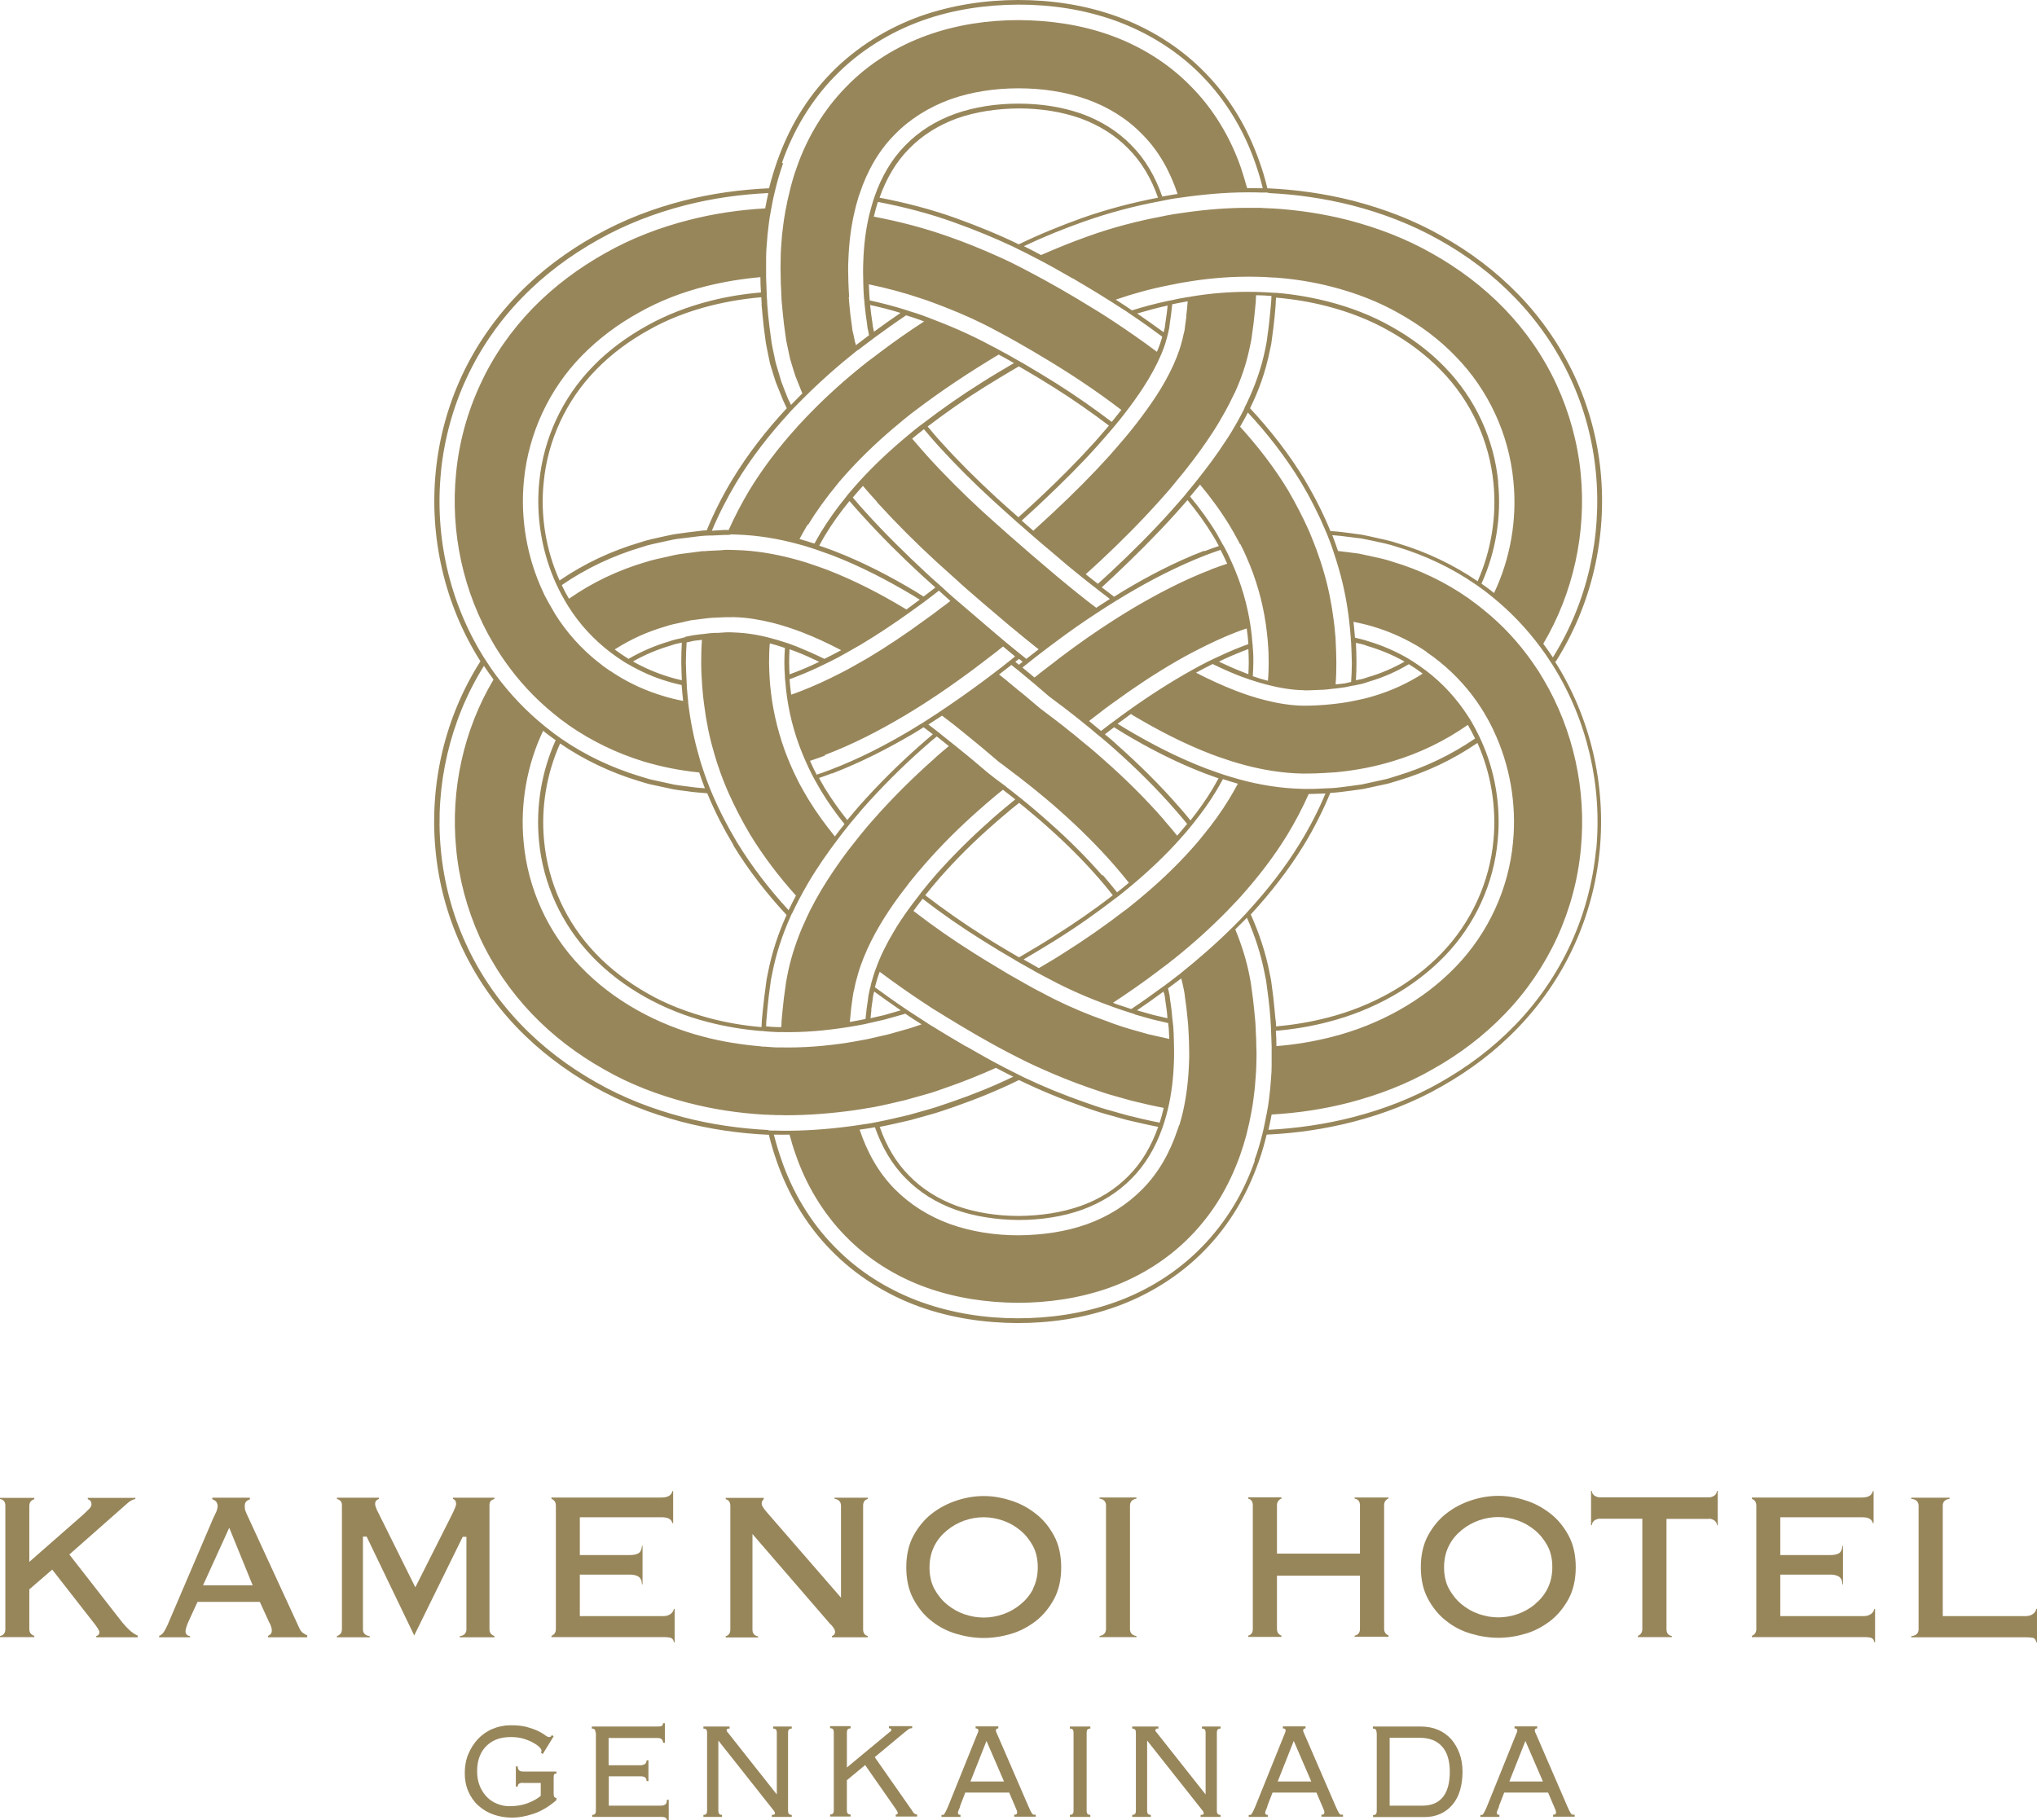 <?xml version="1.0" encoding="UTF-8"?><svg id="_レイヤー_1" xmlns="http://www.w3.org/2000/svg" viewBox="0 0 110.45 98.71"><defs><style>.cls-1{fill:#98865b;}</style></defs><path class="cls-1" d="M84.36,35.87c1.94-3.06,2.78-6.72,2.43-10.29-.17-1.78-.65-3.54-1.41-5.18-.76-1.63-1.8-3.14-3.04-4.42-1.24-1.28-2.67-2.35-4.18-3.19-1.51-.86-3.13-1.47-4.78-1.9-1.54-.39-3.1-.61-4.66-.68-.12-.49-.26-.98-.44-1.47-.31-.87-.69-1.72-1.19-2.54-.49-.81-1.08-1.58-1.76-2.27-1.35-1.39-3.04-2.42-4.8-3.05-1.76-.63-3.57-.88-5.32-.88-1.75,0-3.56,.26-5.32,.88-1.75,.63-3.44,1.66-4.8,3.05-.68,.69-1.27,1.46-1.76,2.27-.49,.81-.88,1.67-1.19,2.54-.17,.49-.32,.98-.44,1.47-1.55,.07-3.1,.28-4.63,.67-1.65,.42-3.27,1.04-4.78,1.89-1.51,.84-2.95,1.9-4.19,3.18-1.24,1.28-2.29,2.78-3.05,4.41-.76,1.63-1.24,3.39-1.42,5.18-.36,3.57,.47,7.23,2.4,10.29,0,.01,.02,.02,.02,.03-1.93,3.03-2.77,6.66-2.44,10.2,.16,1.78,.63,3.55,1.38,5.19,.75,1.64,1.78,3.15,3.01,4.44,1.23,1.29,2.66,2.36,4.17,3.22,1.51,.86,3.12,1.48,4.77,1.92,1.56,.41,3.16,.64,4.75,.71,.12,.49,.26,.97,.43,1.45,.6,1.73,1.58,3.43,2.94,4.81,1.35,1.39,3.04,2.43,4.79,3.06,1.76,.63,3.57,.88,5.32,.89,1.75,0,3.56-.25,5.32-.88,1.75-.62,3.45-1.66,4.8-3.04,.68-.69,1.27-1.46,1.76-2.27,.49-.81,.88-1.67,1.19-2.54,.18-.49,.32-.99,.44-1.49,1.58-.07,3.16-.3,4.71-.7,1.65-.43,3.27-1.05,4.77-1.91,1.51-.85,2.94-1.92,4.17-3.21,1.24-1.29,2.27-2.79,3.02-4.43,.75-1.64,1.22-3.4,1.39-5.18,.34-3.55-.5-7.19-2.43-10.23,0,0,0,0,0,0Zm-15.58-25.4c1.52,.07,3.04,.29,4.54,.67,1.63,.42,3.23,1.03,4.72,1.87,1.49,.83,2.9,1.88,4.12,3.15,1.22,1.26,2.24,2.74,2.99,4.35,.75,1.61,1.21,3.34,1.38,5.1,.34,3.48-.46,7.05-2.33,10.04-.17-.25-.34-.5-.52-.74,1.64-2.77,2.34-6.04,2.03-9.22-.16-1.67-.61-3.31-1.31-4.83-.7-1.52-1.67-2.92-2.83-4.12-1.16-1.2-2.5-2.2-3.93-3-1.42-.81-2.96-1.39-4.52-1.8-1.37-.35-2.77-.56-4.16-.64-.09,0-.17,0-.26-.01-.12,0-.23-.01-.35-.02-.17,0-.33,0-.49,0-1.25-.01-2.49,.09-3.71,.27-.18,.03-.36,.05-.55,.08-.09,.02-.18,.04-.27,.05-.08,.01-.16,.03-.25,.05-1.38,.26-2.74,.61-4.05,1.08-.87,.31-1.74,.66-2.58,1.03-.06-.03-.12-.07-.19-.1-.24-.13-.5-.26-.74-.38,1.05-.5,2.14-.94,3.24-1.33,1.33-.47,2.7-.84,4.1-1.1,.08-.02,.17-.03,.25-.05,.12-.02,.23-.05,.35-.07,.16-.03,.32-.05,.47-.07,1.23-.18,2.48-.3,3.74-.3,.23,0,.46,0,.69,.01,.05,0,.11,0,.16,0,.09,0,.17,0,.26,.01Zm8.58,24.9c.24,.16,.47,.33,.69,.51,.88,.71,1.65,1.56,2.27,2.53,.05,.09,.11,.17,.16,.26,.14,.24,.28,.48,.4,.73,.04,.08,.08,.15,.11,.23,.88,1.86,1.25,3.98,1.05,6.03-.23,2.53-1.34,4.94-3.11,6.77-1.76,1.83-4.15,3.15-6.71,3.8-.98,.25-1.99,.42-3.01,.5,0-.28-.01-.55-.03-.83,.96-.08,1.91-.24,2.83-.48,2.43-.62,4.68-1.87,6.32-3.57,1.65-1.7,2.67-3.93,2.88-6.28,.18-1.85-.14-3.76-.91-5.44-.04-.08-.07-.16-.11-.23-.12-.25-.25-.5-.39-.74-.06-.11-.13-.21-.2-.32-.61-.95-1.37-1.78-2.26-2.46-.24-.18-.48-.35-.73-.51-.08-.05-.16-.1-.24-.15-.68-.4-1.42-.72-2.19-.95-.23-.08-.47-.13-.71-.19-.02-.29-.05-.57-.08-.86,.35,.07,.69,.15,1.03,.25,.96,.28,1.87,.7,2.71,1.23,.07,.05,.15,.1,.22,.15Zm-8.2,19.93c-.04-.41-.07-.82-.12-1.23l-.08-.61-.04-.3-.07-.35c-.22-1.16-.59-2.23-1.03-3.22,1.05-1.14,2.03-2.38,2.87-3.75,.55-.9,1.03-1.85,1.44-2.84,.37-.02,.74-.07,1.11-.12l.66-.09,.65-.14,.65-.14c.22-.05,.43-.13,.65-.19,1.5-.45,2.95-1.13,4.26-2.03,.73,1.63,1.04,3.48,.87,5.27-.21,2.29-1.21,4.47-2.81,6.13-1.6,1.66-3.8,2.89-6.2,3.5-.9,.23-1.83,.39-2.78,.47,0-.12-.01-.24-.02-.36Zm-5.23,5.72c-.02,.08-.05,.16-.08,.24-.41,1.24-1.04,2.36-1.92,3.24-.83,.84-1.85,1.48-3,1.89-1.15,.41-2.42,.59-3.71,.6-1.29,0-2.56-.2-3.71-.61-1.15-.42-2.17-1.06-3-1.9-.87-.88-1.49-1.99-1.9-3.22,.12-.02,.23-.03,.35-.05,.16-.02,.32-.05,.48-.08,.38,1.08,.93,2.03,1.67,2.77,.73,.75,1.64,1.32,2.69,1.7,1.05,.37,2.22,.55,3.43,.56,1.21,0,2.39-.18,3.43-.55,1.05-.38,1.96-.95,2.69-1.69,.75-.75,1.31-1.7,1.69-2.79,.03-.08,.05-.16,.08-.24,.08-.26,.16-.53,.22-.8,.18-.78,.28-1.6,.31-2.45,.02-.41,.01-.83,0-1.25,0-.22-.02-.44-.03-.67,0-.06-.01-.12-.02-.19,0-.09-.02-.17-.03-.26-.02-.18-.03-.35-.05-.53l-.07-.49-.03-.25-.04-.19c-.01-.07-.03-.14-.05-.21,.24-.18,.48-.36,.72-.54,.05,.2,.1,.4,.14,.61l.04,.22,.03,.25,.07,.51c.03,.26,.05,.52,.08,.78,0,.08,.02,.15,.02,.23,0,0,0,.02,0,.03,.02,.28,.03,.56,.04,.84,.01,.38,.02,.76,0,1.13-.03,.87-.13,1.73-.31,2.55-.06,.27-.13,.54-.21,.8Zm-17.1-4.63c-.22,.04-.44,.08-.66,.12-.06,0-.12,.02-.18,.03-1.23,.19-2.47,.29-3.69,.26-.06,0-.11,0-.17,0-.22,0-.44-.03-.66-.04-.08,0-.17,0-.25-.02-1.03-.09-2.05-.25-3.04-.51-2.56-.66-4.94-1.97-6.7-3.81-1.77-1.83-2.87-4.25-3.09-6.78-.19-2.05,.18-4.16,1.06-6.01,.09,.07,.18,.15,.28,.22,.13,.1,.26,.19,.4,.29-.76,1.68-1.08,3.58-.91,5.42,.21,2.35,1.23,4.58,2.87,6.29,1.63,1.71,3.88,2.96,6.31,3.58,.93,.24,1.88,.4,2.85,.48,.08,0,.17,0,.25,.02,.22,.02,.44,.03,.66,.04,.06,0,.11,0,.17,0,1.23,.03,2.47-.08,3.71-.28,0,0,0,0,0,0,.28-.04,.56-.1,.84-.15,.09-.02,.17-.04,.26-.06,.28-.06,.56-.13,.83-.19l.96-.27c.05-.01,.1-.03,.15-.05,.29,.2,.59,.39,.89,.58-.27,.09-.53,.19-.8,.26l-.99,.28c-.36,.08-.73,.17-1.09,.25-.08,.02-.17,.03-.25,.05Zm-13.74-20c-.24-.16-.47-.33-.69-.51-.9-.72-1.68-1.59-2.3-2.58-.04-.07-.08-.14-.12-.21-.14-.24-.28-.48-.41-.73-.04-.08-.08-.15-.11-.23-.89-1.88-1.26-4.02-1.05-6.1,.25-2.53,1.37-4.94,3.15-6.75,.89-.91,1.93-1.69,3.07-2.32,1.14-.65,2.38-1.12,3.66-1.44,.96-.24,1.94-.4,2.94-.49,0,.28,.01,.55,.03,.83-.94,.08-1.87,.23-2.76,.46-1.22,.31-2.39,.76-3.47,1.37-1.07,.6-2.05,1.32-2.87,2.17-1.66,1.69-2.69,3.91-2.92,6.26-.19,1.87,.13,3.8,.9,5.51,.04,.08,.07,.15,.11,.23,.12,.25,.25,.5,.39,.73,.05,.09,.11,.18,.16,.27,.61,.98,1.39,1.82,2.29,2.51,.24,.18,.48,.35,.73,.51,.08,.05,.16,.1,.24,.14,.67,.39,1.38,.71,2.13,.93,.25,.08,.51,.14,.77,.2,.02,.29,.05,.57,.08,.86-.37-.07-.74-.16-1.09-.27-.94-.28-1.83-.69-2.64-1.21-.07-.05-.15-.1-.22-.15Zm8.2-19.91c.04,.41,.07,.82,.12,1.23l.08,.61,.04,.3,.07,.36,.15,.73,.21,.69,.11,.34,.13,.32,.26,.65c.07,.14,.13,.29,.2,.43-1.09,1.17-2.09,2.45-2.95,3.86-.53,.88-1,1.8-1.39,2.76-.12,0-.24,.01-.36,.03l-.66,.08-.66,.09c-.22,.03-.44,.09-.65,.13-.44,.1-.87,.18-1.3,.33-1.53,.45-3.01,1.14-4.35,2.06-.74-1.65-1.05-3.52-.86-5.33,.22-2.29,1.23-4.46,2.85-6.11,.81-.83,1.76-1.54,2.82-2.13,1.05-.6,2.21-1.04,3.41-1.34,.88-.22,1.79-.37,2.72-.45,0,.12,.01,.25,.02,.37Zm4.75-.36s0-.03,0-.04c-.02-.28-.03-.56-.04-.84-.01-.38-.02-.75,0-1.12,.03-.88,.13-1.74,.32-2.57,.06-.27,.13-.54,.21-.8,.02-.08,.05-.16,.08-.24,.41-1.24,1.04-2.35,1.91-3.22,.82-.84,1.85-1.48,3-1.9,1.15-.41,2.42-.6,3.71-.6,1.29,0,2.56,.19,3.71,.6,1.15,.41,2.18,1.05,3,1.9,.88,.88,1.5,1.99,1.91,3.23-.15,.02-.29,.04-.44,.07-.13,.02-.26,.05-.39,.07-.38-1.09-.93-2.04-1.68-2.79-.73-.75-1.64-1.32-2.69-1.7-1.05-.37-2.22-.55-3.43-.55-1.21,0-2.38,.18-3.43,.55-1.05,.38-1.96,.95-2.69,1.7-.75,.75-1.3,1.7-1.68,2.79-.03,.08-.05,.16-.08,.24-.08,.26-.15,.53-.22,.8-.18,.78-.28,1.6-.31,2.46-.02,.41-.01,.82,0,1.24,0,.22,.02,.45,.03,.67,0,.06,.01,.12,.02,.18,0,.09,.02,.17,.02,.26,.02,.18,.04,.36,.06,.54l.07,.49,.03,.25,.04,.18,.04,.21c-.24,.18-.48,.36-.71,.54l-.05-.18-.09-.42-.05-.21-.03-.25-.07-.51c-.03-.27-.06-.53-.08-.8,0-.07-.01-.14-.02-.22Zm12.12-1.03c.66,.39,1.32,.78,1.98,1.2,.02,0,.03,.02,.05,.03,.3,.19,.59,.38,.89,.57,.09,.06,.17,.12,.26,.18,.57,.38,1.13,.78,1.68,1.19-.07,.26-.17,.54-.29,.82-.78-.59-1.58-1.14-2.38-1.67-.09-.06-.17-.11-.26-.17-.29-.19-.58-.37-.88-.55-1.13-.7-2.28-1.36-3.46-1.98-.17-.09-.35-.18-.52-.27-.31-.16-.62-.31-.93-.45-.1-.04-.19-.09-.29-.13-.83-.37-1.69-.72-2.55-1.02-1.32-.47-2.69-.83-4.08-1.09,.06-.27,.14-.54,.22-.8,1.41,.27,2.8,.63,4.13,1.11,1.09,.39,2.17,.83,3.21,1.32,.09,.05,.19,.09,.28,.14,.31,.15,.61,.3,.91,.46,0,0,.01,0,.02,.01,.36,.18,.68,.36,1.01,.54l1,.57Zm9.31,7.07c-.13,.26-.27,.52-.41,.77-.19,.34-.39,.67-.6,.98-.49,.76-1.02,1.46-1.56,2.14-.18,.22-.35,.44-.53,.65-.05,.07-.11,.13-.16,.2-.24,.28-.48,.55-.72,.82-1.05,1.17-2.14,2.25-3.25,3.29-.24,.22-.47,.43-.71,.65-.22-.17-.44-.34-.66-.52,.27-.24,.53-.48,.8-.73,1.1-1.03,2.17-2.1,3.2-3.25,.26-.29,.53-.59,.78-.9,.05-.06,.11-.13,.16-.2,.18-.21,.36-.43,.53-.65,.5-.63,.97-1.28,1.42-1.97,.24-.37,.47-.76,.69-1.16,.14-.25,.27-.51,.4-.78,.04-.08,.08-.16,.12-.24,.35-.77,.63-1.6,.81-2.5l.07-.34,.04-.29,.08-.59c.05-.39,.08-.79,.12-1.18,0-.12,.01-.23,.02-.35,.28,0,.55,.02,.83,.04,0,.12-.01,.25-.02,.37-.04,.41-.07,.82-.12,1.22l-.08,.6-.04,.3-.07,.36c-.22,1.1-.58,2.07-1.01,2.97-.04,.08-.08,.16-.12,.24Zm6.04,12.7c.21,.04,.43,.09,.63,.17,.71,.21,1.39,.49,2.02,.85-.62,.35-1.28,.64-1.98,.84-.14,.04-.27,.1-.41,.12l-.25,.05c.02-.32,.03-.64,.03-.96,0-.36-.01-.72-.03-1.08Zm-.12,2.32l.1-.02,.33-.07c.15-.03,.28-.09,.42-.13,.76-.22,1.48-.54,2.15-.94,.26,.16,.51,.33,.75,.51-.82,.53-1.72,.94-2.67,1.22-.35,.11-.71,.19-1.07,.26-.09,.02-.17,.03-.26,.05-.28,.05-.56,.09-.85,.12-.54,.06-1.08,.09-1.61,.09-.67-.01-1.37-.12-2.08-.3-.27-.07-.53-.14-.8-.23-.08-.03-.16-.05-.24-.08-.18-.06-.36-.13-.55-.2-.73-.28-1.44-.61-2.16-.98,.3-.16,.6-.32,.9-.47,.51,.25,1.03,.48,1.55,.68,.11,.04,.23,.08,.34,.12,.08,.03,.16,.06,.24,.08,.27,.09,.54,.17,.81,.24,.69,.18,1.37,.29,1.99,.3,.12,.02,.29,0,.44,0l.46-.02c.27,0,.53-.04,.79-.07,.04,0,.07,0,.11-.01l.45-.06,.28-.06,.15-.03Zm-1.46,5.57l-.65,.03c-.08,0-.15,0-.23,0-.14,0-.28,.01-.44,0-1.2-.03-2.33-.22-3.39-.51-.27-.07-.54-.16-.81-.24-.08-.03-.16-.05-.24-.08-.26-.09-.51-.18-.76-.27-1.57-.6-3.01-1.35-4.37-2.16-.15-.09-.29-.18-.44-.27,.24-.18,.48-.35,.72-.53,.05,.03,.09,.06,.14,.09,1.33,.79,2.73,1.52,4.24,2.1,.27,.1,.55,.2,.83,.29,.08,.03,.16,.05,.24,.08,.26,.08,.53,.16,.8,.23,.97,.25,1.98,.42,3.04,.44,.25,0,.51,0,.76-.01,.3-.01,.6-.03,.89-.05,.09,0,.18-.01,.27-.02,1.01-.1,2.01-.29,2.99-.59,1.44-.43,2.83-1.1,4.07-1.97,.14,.24,.27,.49,.39,.74-1.3,.89-2.73,1.57-4.22,2.02-.21,.06-.42,.14-.64,.19l-.64,.14-.64,.14-.65,.09c-.33,.04-.65,.09-.98,.11-.09,0-.18,.01-.27,.01-.01,0-.03,0-.04,0Zm-5.29,.59c-.42,.69-.9,1.35-1.42,1.98-.05,.07-.11,.13-.16,.2-.18,.21-.36,.43-.55,.63-.82,.91-1.73,1.76-2.69,2.56-.21,.18-.43,.35-.64,.52-.02,.02-.04,.03-.06,.05-.04,.03-.09,.07-.14,.1-1.06,.82-2.17,1.59-3.33,2.32-.43,.28-.88,.54-1.32,.8-.08-.04-.15-.08-.23-.13l-.6-.34c.58-.34,1.15-.68,1.71-1.03,1.14-.71,2.23-1.48,3.27-2.28,.04-.03,.08-.06,.12-.09,.03-.02,.05-.04,.08-.06,.22-.17,.43-.35,.64-.52,.97-.81,1.87-1.66,2.68-2.57,.19-.21,.37-.42,.55-.64,.05-.07,.11-.13,.16-.2,.45-.56,.87-1.14,1.23-1.74,.13-.22,.25-.43,.37-.65,.27,.09,.54,.17,.81,.25-.15,.28-.31,.56-.48,.84Zm-3.52,10.52l.04,.19,.03,.24,.07,.49c.02,.15,.03,.29,.04,.44-.26-.06-.51-.12-.77-.18l-.88-.25c.49-.33,.97-.67,1.44-1.02,0,.03,.01,.06,.02,.09Zm-1.6,1.15l.96,.27c.29,.07,.57,.13,.86,.2,0,.09,.02,.17,.03,.26,.01,.2,.02,.4,.03,.6-.37-.08-.75-.17-1.12-.25l-.99-.28c-.26-.07-.52-.16-.78-.25-.07-.02-.13-.05-.2-.07-.03-.01-.07-.02-.1-.04-.33-.12-.65-.24-.98-.36-.93-.36-1.84-.77-2.72-1.25-.31-.15-.62-.33-.93-.5l-.33-.19-.6-.34c-.08-.05-.15-.09-.23-.14-.08-.05-.17-.1-.25-.15-.45-.27-.9-.54-1.34-.82-1.15-.72-2.25-1.49-3.3-2.3,.16-.22,.32-.44,.5-.66,1.03,.8,2.11,1.55,3.25,2.26,.57,.36,1.15,.71,1.74,1.05,.02,.01,.04,.03,.06,.04l.19,.11,.73,.41s.07,.04,.1,.06c.28,.15,.55,.3,.81,.43,1.04,.56,2.11,1.02,3.21,1.42,.16,.06,.31,.12,.47,.17,.17,.06,.34,.12,.51,.17,.1,.03,.2,.07,.31,.1,.04,.01,.08,.03,.13,.04Zm-14.28-.26l.07-.49,.03-.24,.04-.18s.01-.05,.02-.07c.48,.35,.96,.69,1.44,1.02l-.9,.26c-.25,.06-.5,.11-.74,.17,.02-.15,.03-.31,.05-.47Zm-.07-1.15c-.01,.06-.03,.13-.04,.19l-.04,.19-.03,.24-.07,.49c-.02,.19-.04,.37-.06,.55-.28,.06-.56,.11-.85,.16,.03-.27,.05-.54,.08-.81l.07-.51,.04-.25,.05-.22c.04-.19,.08-.39,.14-.58,.02-.09,.05-.17,.07-.26,.08-.28,.18-.55,.29-.83,.24-.61,.55-1.22,.9-1.81,.29-.49,.61-.97,.95-1.44,.16-.22,.33-.44,.5-.66,.05-.07,.1-.13,.15-.2,.26-.33,.53-.65,.81-.97,.91-1.04,1.9-2.03,2.96-2.96,.26-.24,.53-.46,.8-.69,.16-.14,.33-.27,.49-.4,.23,.17,.45,.35,.67,.52-.21,.17-.42,.34-.62,.51-.26,.23-.53,.44-.78,.68-1.03,.91-2,1.88-2.89,2.88-.27,.31-.53,.63-.79,.95-.05,.07-.1,.13-.15,.2-.17,.22-.34,.44-.5,.66-.32,.44-.62,.88-.88,1.33-.38,.64-.7,1.28-.93,1.92-.11,.28-.19,.56-.27,.84-.02,.09-.04,.18-.06,.27Zm-4.22-4.07c.13-.27,.26-.54,.4-.8,.16-.3,.32-.59,.49-.88,.49-.83,1.03-1.6,1.59-2.34,.17-.23,.34-.45,.52-.67,.05-.07,.11-.13,.16-.2,.21-.25,.42-.5,.63-.75,1.06-1.2,2.18-2.32,3.35-3.35,.23-.21,.46-.4,.7-.6l.07,.05,.59,.47c-.27,.23-.55,.45-.81,.7-1.15,1.02-2.25,2.11-3.28,3.28-.24,.27-.48,.55-.71,.84-.05,.07-.11,.13-.16,.2-.17,.22-.35,.44-.52,.66-.51,.68-.99,1.38-1.44,2.13-.21,.35-.41,.72-.6,1.09-.13,.26-.25,.53-.37,.8-.04,.08-.07,.16-.11,.25-.33,.8-.6,1.64-.77,2.54l-.06,.33-.04,.29-.08,.59c-.05,.39-.08,.79-.12,1.18,0,.12-.01,.24-.02,.36-.06,0-.12,0-.17,0-.22,0-.43-.02-.65-.04,0-.13,.01-.26,.02-.39,.04-.41,.07-.82,.12-1.22l.08-.6,.04-.3,.07-.35c.21-1.09,.55-2.09,.96-3.02,.04-.08,.07-.17,.11-.25Zm-5.98-12.64c-.23-.05-.46-.11-.69-.18-.69-.21-1.34-.49-1.96-.84,.64-.36,1.32-.65,2.04-.86,.19-.07,.4-.12,.61-.16-.02,.35-.03,.7-.03,1.05,0,.33,.02,.66,.03,.99Zm.18-2.33c-.06,.01-.11,.02-.17,.04-.23,.05-.47,.1-.69,.18-.78,.23-1.52,.55-2.21,.95-.26-.16-.51-.33-.75-.51,.84-.54,1.76-.96,2.73-1.24,.3-.11,.61-.16,.92-.23,.03,0,.05-.01,.08-.02,.09-.02,.17-.04,.26-.06,.04,0,.08-.02,.13-.03l.48-.06,.24-.03,.24-.03c.16-.02,.32-.02,.49-.03l.49-.02h.24c.08-.01,.15,0,.22,0,.65,.02,1.33,.13,2.02,.3,.27,.07,.53,.14,.8,.23,.08,.03,.16,.05,.24,.08,.2,.07,.41,.14,.61,.22,.7,.27,1.4,.6,2.09,.96-.3,.16-.6,.32-.91,.47-.49-.24-.99-.46-1.48-.66-.13-.05-.27-.1-.4-.15-.08-.03-.16-.06-.24-.08-.27-.09-.54-.17-.81-.24-.67-.18-1.33-.28-1.94-.3-.07,0-.13-.01-.2-.01h-.23s-.46,.03-.46,.03c-.15,0-.31,0-.46,.02l-.4,.05h-.05s-.45,.06-.45,.06c-.12,.02-.23,.05-.35,.07-.03,0-.06,.01-.09,.02Zm6.66-6.09c.46-.75,.98-1.47,1.55-2.16,.06-.07,.11-.14,.16-.2,.18-.21,.37-.42,.56-.63,.83-.9,1.74-1.75,2.7-2.54,.18-.15,.36-.3,.54-.44,.03-.03,.07-.05,.1-.08,.07-.05,.13-.1,.2-.15,1.43-1.09,2.96-2.1,4.53-3.04,.1,.05,.2,.11,.3,.16l.53,.3c-.6,.35-1.19,.7-1.77,1.07-1.07,.67-2.1,1.39-3.08,2.14-.07,.05-.13,.1-.2,.15-.04,.03-.07,.05-.11,.08-.18,.14-.36,.29-.54,.44-.97,.8-1.87,1.64-2.69,2.54-.19,.21-.37,.42-.55,.63-.06,.07-.11,.13-.16,.2-.51,.62-.97,1.27-1.38,1.94-.12,.2-.23,.4-.34,.6-.27-.09-.54-.17-.81-.25,.14-.26,.29-.52,.44-.78Zm3.58-10.48l-.02-.09-.04-.18-.03-.24-.07-.49c-.02-.15-.03-.3-.05-.45,.55,.12,1.1,.26,1.65,.43-.49,.33-.97,.67-1.44,1.02Zm-.23-1.71c0-.08-.02-.17-.02-.25-.01-.2-.02-.4-.03-.61,.97,.2,1.94,.46,2.88,.78,.09,.03,.18,.06,.27,.09,.01,0,.02,0,.03,.01,.33,.12,.65,.24,.98,.37,.95,.37,1.88,.79,2.78,1.28,.4,.21,.8,.43,1.2,.66,.28,.16,.56,.32,.83,.48,.08,.05,.17,.1,.25,.15,1.56,.92,3.06,1.91,4.47,2.99-.17,.22-.34,.43-.52,.65-.96-.73-1.95-1.42-2.99-2.08-.59-.37-1.19-.73-1.8-1.09,0,0,0,0,0,0l-.25-.14-.67-.38c-.06-.03-.11-.06-.17-.09-.25-.14-.51-.28-.75-.4-1.06-.57-2.16-1.04-3.27-1.46-.13-.05-.27-.1-.4-.15-.19-.07-.39-.13-.59-.19-.1-.03-.2-.07-.3-.1-.64-.2-1.29-.37-1.94-.51Zm11.53,15.04c.22,.18,.44,.35,.66,.52,.07,.05,.14,.11,.2,.16,.21,.16,.42,.32,.63,.48-.25,.16-.49,.32-.74,.48-.17-.13-.34-.26-.51-.39-.07-.05-.13-.11-.2-.16-.22-.17-.44-.35-.65-.52-.52-.42-1.03-.85-1.54-1.29-.44-.37-.87-.74-1.3-1.12-.21-.18-.42-.37-.63-.55-.06-.06-.13-.11-.19-.17-.38-.34-.77-.68-1.14-1.02-1.05-.97-2.06-1.97-3-3.01-.28-.31-.55-.63-.82-.94,.18-.15,.35-.29,.53-.43,.04-.03,.07-.06,.11-.08,.26,.31,.52,.61,.79,.91,.92,1.01,1.91,2,2.95,2.95,.39,.36,.8,.72,1.2,1.08,.06,.06,.12,.11,.19,.17,.21,.18,.42,.36,.63,.55,.4,.35,.8,.69,1.22,1.04,.54,.47,1.08,.92,1.62,1.35Zm8.98,3.62c-.13,.04-.25,.09-.38,.14-.5,.19-1,.42-1.51,.66-.1,.05-.19,.09-.29,.14-.3,.15-.59,.31-.88,.47-1.18,.66-2.36,1.42-3.5,2.24-.24,.17-.48,.35-.72,.53-.02,.01-.04,.03-.06,.04-.05,.04-.11,.08-.16,.12-.16,.12-.31,.24-.47,.36,0,0,0,0-.01-.01-.21-.18-.43-.35-.64-.53,.13-.1,.26-.2,.39-.3,.07-.05,.14-.11,.21-.16,.06-.05,.13-.1,.19-.15,.17-.13,.34-.25,.52-.38,1.11-.81,2.25-1.57,3.41-2.24,.28-.16,.56-.32,.85-.47,.09-.05,.18-.09,.27-.14,.7-.36,1.4-.69,2.12-.97,.2-.08,.39-.14,.59-.21,.04,.28,.07,.56,.09,.84Zm.04,.99c0,.21-.01,.42-.02,.63-.09-.03-.17-.06-.26-.1-.45-.17-.89-.37-1.34-.58,.43-.21,.87-.4,1.3-.57,.1-.04,.2-.07,.3-.11,.01,.24,.02,.48,.02,.72Zm-12.46,15.99l-.06-.04c-.6-.35-1.21-.71-1.79-1.08-1.13-.71-2.2-1.46-3.23-2.25,.25-.32,.51-.63,.78-.94,.88-1,1.84-1.96,2.87-2.86,.25-.23,.52-.45,.78-.67,.21-.19,.44-.36,.66-.54,.23,.18,.46,.37,.68,.56,.26,.22,.53,.44,.78,.67,1.03,.91,1.99,1.86,2.86,2.86,.26,.3,.52,.61,.76,.92-1.03,.8-2.12,1.55-3.25,2.26-.58,.37-1.19,.73-1.79,1.08l-.04,.02Zm4.51-4.45c-.88-1.01-1.85-1.97-2.88-2.88-.25-.23-.52-.45-.78-.68-.21-.18-.43-.36-.64-.53-.05-.04-.1-.09-.16-.13-.01-.01-.03-.02-.04-.03-.22-.18-.44-.35-.66-.52-.04-.03-.08-.06-.11-.09l-.42-.31-.21-.16-.1-.08c-.11-.09-.15-.11-.23-.18l-.85-.72-.82-.67-.19-.15-.64-.51-.02-.02-.2-.16-.47-.36c.25-.16,.49-.32,.74-.48l.38,.29,.09,.07,.12,.09,.66,.53,.06,.05,.83,.68,.85,.72c.06,.06,.1,.08,.19,.15l.11,.08,.21,.16,.42,.32c.09,.07,.18,.14,.28,.21,.19,.15,.37,.3,.56,.44,.04,.03,.07,.06,.11,.09,.07,.05,.13,.11,.2,.16,.17,.14,.34,.28,.51,.42,.27,.23,.54,.45,.8,.69,1.05,.93,2.05,1.92,2.96,2.96,.27,.31,.53,.63,.79,.95-.21,.18-.42,.35-.64,.52-.25-.31-.5-.62-.77-.93Zm-16.94-10.64c.11-.04,.21-.07,.32-.12,.52-.2,1.05-.43,1.57-.69,.1-.05,.19-.09,.29-.14,.3-.15,.59-.3,.88-.47,.26-.15,.53-.3,.79-.45,.92-.55,1.82-1.15,2.71-1.79,.24-.17,.48-.35,.72-.52,0,0,0,0,0,0,.07-.05,.14-.11,.21-.16,.2-.15,.4-.3,.6-.46,.21,.19,.42,.38,.62,.56-.16,.13-.32,.25-.49,.37-.07,.05-.14,.11-.21,.16-.08,.06-.17,.13-.25,.19-.15,.11-.3,.22-.46,.33-.99,.73-2.01,1.41-3.04,2.03-.12,.07-.24,.14-.37,.21-.28,.16-.56,.32-.84,.47-.09,.05-.18,.09-.27,.14-.72,.37-1.45,.71-2.18,.99-.17,.07-.35,.13-.52,.19-.04-.28-.07-.56-.09-.84Zm-.03-.92c0-.23,.01-.47,.02-.7,.11,.04,.22,.08,.33,.12,.43,.16,.85,.36,1.28,.56-.46,.22-.91,.42-1.37,.59-.08,.03-.16,.06-.24,.09-.01-.22-.02-.44-.02-.66Zm4.75-8.69c1.04,1.14,2.12,2.22,3.23,3.24,.27,.25,.54,.48,.81,.73,.06,.06,.13,.11,.19,.17,.21,.19,.41,.38,.62,.56,.58,.51,1.17,1.01,1.76,1.51,.36,.31,.73,.62,1.1,.92,.22,.18,.43,.36,.65,.53,.07,.05,.13,.11,.2,.16,.07,.06,.14,.11,.22,.17-.22,.17-.45,.35-.67,.52-.07-.05-.13-.11-.2-.16-.07-.05-.13-.11-.2-.16-.22-.18-.44-.36-.65-.53-.33-.28-.66-.55-.98-.83-.62-.53-1.25-1.07-1.88-1.61-.21-.18-.42-.37-.62-.56-.06-.06-.13-.11-.19-.17-.24-.21-.48-.42-.71-.64-1.12-1.04-2.22-2.12-3.28-3.29-.24-.26-.47-.53-.7-.8,.18-.21,.36-.42,.55-.63,.25,.3,.51,.59,.77,.87Zm7.71,8.83l-.2-.16c.07-.05,.13-.1,.2-.16,.07,.05,.13,.1,.2,.16-.07,.05-.13,.1-.2,.16Zm-8.51-8.11c1.07,1.18,2.17,2.27,3.3,3.31,.23,.21,.46,.41,.68,.61-.21,.16-.43,.33-.64,.49-.15-.09-.3-.19-.45-.28-1.37-.82-2.82-1.58-4.4-2.19-.26-.1-.54-.2-.81-.29,.1-.18,.2-.37,.31-.55,.39-.65,.84-1.27,1.33-1.87,.22,.26,.45,.52,.68,.77Zm-2.01,13c1.51-.57,2.91-1.3,4.25-2.09,.06-.03,.11-.07,.17-.1,.08-.05,.15-.1,.23-.14,.25-.16,.51-.31,.75-.47,.92-.59,1.8-1.21,2.66-1.85,.17-.13,.34-.26,.5-.38,.23-.17,.45-.35,.68-.52,.07-.05,.14-.11,.2-.16,.07-.06,.14-.11,.22-.17,.22,.18,.43,.36,.65,.54-.07,.05-.13,.11-.2,.16-.07,.05-.13,.11-.2,.16-.22,.18-.44,.35-.67,.52-.23,.18-.46,.35-.69,.52-.79,.59-1.61,1.16-2.45,1.72-.25,.16-.49,.32-.74,.48-.08,.05-.15,.1-.23,.14-.16,.1-.31,.19-.47,.29-1.36,.81-2.8,1.56-4.38,2.16-.24,.09-.48,.18-.73,.26-.13-.25-.25-.5-.36-.75,.27-.09,.54-.18,.8-.28Zm.38,1.01c1.59-.61,3.04-1.36,4.42-2.17,.19-.11,.37-.23,.55-.34l.5,.38c-.22,.19-.44,.37-.66,.57-1.18,1.04-2.31,2.16-3.38,3.37-.2,.23-.4,.47-.6,.71-.44-.55-.84-1.12-1.2-1.7-.12-.19-.22-.39-.33-.58,.23-.08,.46-.16,.69-.25Zm18.04,2.55c-1.03-1.18-2.13-2.27-3.28-3.28-.27-.25-.55-.48-.83-.72-.01-.01-.03-.02-.04-.03-.05-.04-.11-.09-.16-.13-.22-.18-.43-.36-.65-.54-.03-.02-.05-.04-.08-.06-.3-.24-.59-.48-.9-.71l-.82-.62-.84-.71-.31-.25-.57-.47-.08-.07-.2-.16-.22-.17c.22-.17,.45-.35,.67-.52l.2,.16,.15,.12,.05,.04,.65,.54,.18,.15,.83,.71,.8,.6c.31,.23,.61,.48,.92,.72,.07,.06,.15,.12,.22,.18,.22,.18,.44,.35,.65,.54,0,0,.02,.02,.03,.02,.06,.05,.11,.1,.17,.14,.24,.2,.49,.41,.72,.62,1.17,1.04,2.3,2.15,3.35,3.36,.21,.24,.41,.48,.61,.72-.18,.22-.36,.43-.54,.64-.23-.28-.45-.55-.69-.82Zm.81-.71c-1.06-1.22-2.19-2.33-3.37-3.38-.22-.21-.45-.4-.68-.59,.17-.13,.33-.26,.5-.38,.18,.11,.35,.22,.53,.33,1.37,.82,2.82,1.57,4.41,2.18,.24,.09,.48,.17,.72,.26-.11,.2-.22,.4-.34,.6-.35,.58-.75,1.14-1.18,1.68-.19-.23-.38-.47-.58-.69Zm1.72-12.91c-1.51,.58-2.9,1.31-4.24,2.1-.03,.02-.07,.04-.1,.06-.08,.05-.15,.1-.23,.14-.25,.16-.51,.31-.75,.47-.94,.6-1.85,1.24-2.73,1.9-.15,.11-.29,.22-.44,.34-.23,.17-.45,.35-.68,.52-.07,.05-.14,.11-.2,.16-.07,.06-.14,.11-.22,.17l-.65-.54c.07-.05,.13-.11,.2-.16,.07-.05,.13-.11,.2-.16,.22-.18,.45-.35,.67-.52,.21-.16,.41-.32,.62-.47,.81-.61,1.65-1.2,2.52-1.76,.24-.16,.49-.32,.74-.47,.08-.05,.15-.1,.23-.14,.13-.08,.26-.16,.39-.24,1.36-.81,2.8-1.56,4.36-2.17,.27-.1,.54-.2,.81-.29,.13,.25,.25,.5,.36,.75-.3,.1-.59,.2-.88,.31Zm-.39-1.01c-1.59,.61-3.03,1.37-4.4,2.19-.16,.1-.32,.2-.48,.3-.22-.17-.45-.34-.67-.51,.23-.21,.45-.42,.68-.63,1.11-1.05,2.21-2.14,3.27-3.31,.23-.26,.47-.53,.7-.79,.52,.63,.99,1.28,1.4,1.96,.11,.17,.2,.35,.3,.53-.26,.09-.52,.18-.78,.28Zm-11.29-2.91c-1.04-.96-2.02-1.93-2.93-2.94-.27-.29-.52-.59-.77-.89,.97-.74,1.99-1.46,3.05-2.12,.59-.37,1.19-.73,1.79-1.08l.1-.06,.13,.07c.61,.35,1.2,.71,1.79,1.08,1.03,.65,2.02,1.34,2.97,2.06-.26,.3-.52,.61-.79,.91-.91,1.01-1.9,2-2.93,2.97-.39,.37-.79,.73-1.19,1.09-.41-.36-.82-.72-1.22-1.09Zm-14.39,2.02c.11,0,.23,0,.35,.01,1.16,.04,2.26,.23,3.29,.51,.27,.07,.54,.15,.81,.24,.08,.03,.16,.05,.24,.08,.29,.1,.57,.2,.84,.3,1.57,.61,3,1.36,4.36,2.17,.12,.07,.24,.15,.37,.23-.24,.18-.48,.35-.72,.53-.02-.01-.05-.03-.07-.04-1.33-.8-2.73-1.53-4.23-2.11-.3-.11-.6-.22-.91-.32-.08-.03-.16-.05-.24-.08-.26-.08-.53-.16-.81-.23-.94-.24-1.92-.41-2.95-.44-.11,0-.22-.01-.33-.01h-.31s-.22,.02-.22,.02l-.4,.02c-.16,.01-.33,.01-.49,.03-.04,0-.08,0-.12,0l-.15,.02-.46,.06-.62,.08c-.2,.03-.41,.08-.61,.13-.41,.09-.82,.17-1.22,.3-1.47,.43-2.89,1.1-4.16,1.99-.14-.24-.27-.48-.39-.74,1.32-.91,2.79-1.6,4.31-2.05,.42-.15,.85-.22,1.28-.32,.21-.04,.43-.1,.64-.13l.65-.08,.65-.08c.08-.01,.16-.01,.24-.02,.09,0,.18-.01,.27-.01,.04,0,.09,0,.13,0l.65-.03h.13s.19-.01,.19-.01Zm3.64,13.32c-.13-.25-.25-.5-.36-.76-.5-1.14-.84-2.33-1.03-3.55-.04-.27-.07-.55-.1-.83,0-.08-.02-.17-.02-.25-.02-.33-.04-.66-.04-.99,0-.35,.01-.69,.04-1.03,.27,.07,.54,.15,.82,.25-.02,.26-.03,.52-.03,.79,0,.25,.01,.5,.03,.75,0,.09,0,.17,.02,.26,.02,.28,.05,.56,.09,.84,.17,1.22,.52,2.41,1.03,3.54,.11,.25,.23,.5,.36,.75,.04,.08,.08,.15,.12,.22,.12,.21,.23,.42,.36,.63,.37,.61,.79,1.2,1.25,1.77-.18,.22-.35,.44-.52,.67-.52-.64-1.01-1.31-1.43-2-.16-.27-.32-.54-.47-.82-.04-.08-.08-.15-.12-.23Zm24-12.8c.13,.25,.25,.5,.36,.76,.5,1.14,.84,2.33,1.02,3.55,.04,.27,.07,.55,.1,.83,0,.08,.02,.17,.02,.25,.03,.35,.04,.71,.04,1.06,0,.32-.01,.64-.04,.97-.27-.07-.54-.15-.82-.25,.01-.24,.03-.48,.03-.72,0-.27,0-.54-.03-.81,0-.09-.01-.17-.02-.26-.02-.28-.05-.56-.09-.84-.17-1.22-.52-2.41-1.03-3.54-.11-.25-.23-.5-.36-.75-.04-.08-.08-.15-.13-.22-.11-.19-.21-.39-.32-.58-.42-.7-.91-1.37-1.45-2.02,.18-.21,.36-.43,.54-.65,.6,.72,1.14,1.46,1.62,2.25,.15,.25,.29,.5,.43,.76,.04,.08,.08,.15,.12,.23Zm-2.92-12.35l-.07,.51-.03,.25-.05,.2c-.04,.2-.09,.4-.15,.6-.03,.09-.05,.17-.08,.26-.09,.27-.2,.54-.32,.81-.26,.57-.58,1.15-.95,1.71-.32,.49-.67,.97-1.03,1.44-.17,.22-.34,.43-.52,.65-.05,.06-.11,.13-.16,.19-.27,.32-.55,.64-.83,.96-.94,1.04-1.95,2.05-3,3.03-.36,.34-.74,.68-1.11,1.02-.21-.18-.42-.36-.63-.55,.39-.36,.79-.71,1.17-1.08,1.03-.97,2.03-1.96,2.95-2.99,.27-.3,.54-.61,.8-.92,.05-.06,.11-.13,.16-.19,.18-.21,.35-.43,.52-.65,.35-.45,.68-.91,.98-1.37,.39-.6,.72-1.2,.97-1.78,.12-.28,.22-.55,.29-.82,.03-.09,.05-.18,.07-.26,.02-.07,.04-.14,.05-.21l.04-.18,.03-.25,.07-.49c.02-.18,.04-.36,.06-.54,.28-.06,.56-.11,.84-.16,0,0,0,0,0,0-.02,.27-.05,.53-.08,.8Zm-1.07-.13l-.07,.49-.03,.24-.04,.17s-.02,.06-.02,.1c-.48-.35-.96-.69-1.44-1.02,.55-.16,1.1-.31,1.65-.43-.01,.15-.03,.3-.05,.45Zm-11.43-5.19c-1.34-.48-2.73-.84-4.14-1.11,.37-1.04,.9-1.95,1.61-2.66,.7-.72,1.58-1.27,2.59-1.64,1.02-.36,2.16-.53,3.35-.54,1.19,0,2.33,.18,3.35,.54,1.01,.37,1.89,.92,2.59,1.64,.71,.71,1.25,1.62,1.61,2.66-1.4,.27-2.78,.63-4.11,1.1-1.17,.42-2.33,.89-3.44,1.43-1.11-.54-2.25-1-3.41-1.42Zm-5.31,7.16s0,0,0,0c.23-.18,.47-.36,.7-.53,.07-.05,.14-.11,.21-.16,.56-.41,1.12-.81,1.7-1.2,.26,.08,.51,.16,.76,.25,.07,.03,.15,.06,.22,.08-.82,.53-1.62,1.09-2.4,1.68-.07,.05-.14,.11-.21,.16-.16,.12-.32,.24-.48,.36-.07,.05-.13,.11-.2,.16-.99,.79-1.95,1.65-2.85,2.57-.2,.21-.4,.41-.6,.63-.06,.06-.12,.13-.18,.2-.94,1.04-1.81,2.17-2.56,3.4-.41,.69-.79,1.41-1.12,2.15h-.25s-.65,.04-.65,.04c0,0,0,0-.01,0,.38-.91,.83-1.78,1.33-2.62,.83-1.37,1.8-2.61,2.85-3.75,.06-.07,.12-.14,.18-.2,.2-.21,.41-.42,.62-.63,.93-.93,1.92-1.8,2.93-2.6Zm-9.2,19.11c-.03-.29-.06-.57-.08-.86,0-.09,0-.17-.01-.26-.02-.35-.03-.7-.04-1.04,0-.37,.02-.73,.04-1.1,.13-.03,.27-.06,.4-.09l.43-.05c-.03,.41-.04,.83-.04,1.24,0,.39,.02,.79,.05,1.18,0,.09,.01,.17,.02,.26,.02,.28,.05,.56,.09,.84,.11,.87,.28,1.74,.53,2.58,.11,.4,.24,.79,.38,1.18,.1,.28,.22,.56,.33,.83,.04,.08,.07,.17,.11,.25,.34,.76,.73,1.5,1.15,2.21,.73,1.19,1.57,2.29,2.48,3.3-.14,.26-.27,.52-.4,.79-1.02-1.11-1.97-2.33-2.79-3.67-.51-.85-.97-1.74-1.36-2.66-.04-.09-.07-.17-.11-.26-.11-.28-.22-.57-.32-.86-.1-.3-.2-.59-.28-.9-.28-.96-.47-1.94-.59-2.93Zm2.44,7.74c.85,1.39,1.83,2.64,2.89,3.78-.44,.97-.8,2.03-1.02,3.18l-.07,.36-.04,.31-.08,.61c-.05,.41-.09,.82-.13,1.23,0,.13-.02,.26-.02,.39-.95-.08-1.89-.24-2.8-.48-1.19-.32-2.35-.75-3.4-1.36-1.05-.6-1.99-1.31-2.79-2.15-1.6-1.67-2.59-3.84-2.8-6.14-.17-1.79,.14-3.62,.87-5.25,1.3,.89,2.74,1.57,4.22,2.02,.22,.06,.43,.14,.65,.19l.65,.14,.65,.14c.22,.04,.44,.06,.66,.09,.39,.06,.77,.09,1.15,.12,.4,.98,.89,1.92,1.42,2.81Zm12.62,10.91c-.66-.39-1.32-.78-1.98-1.19-.04-.02-.08-.05-.12-.08-.3-.19-.59-.38-.88-.57-.09-.06-.18-.12-.27-.18-.57-.38-1.13-.78-1.69-1.19,.07-.27,.15-.56,.26-.84,.79,.59,1.6,1.16,2.42,1.7,.09,.06,.18,.11,.26,.17,.15,.1,.3,.2,.46,.29,.14,.09,.28,.17,.42,.26,1.16,.71,2.31,1.39,3.53,2.02,.15,.08,.3,.15,.45,.23,.31,.16,.62,.31,.93,.45,.1,.04,.19,.09,.29,.13,.86,.39,1.74,.74,2.63,1.05,.37,.12,.74,.26,1.12,.37l1.14,.32c.58,.14,1.16,.28,1.75,.39-.06,.27-.14,.54-.22,.8-.58-.11-1.16-.25-1.73-.39l-1.17-.33c-.39-.11-.77-.25-1.15-.38-1.12-.39-2.23-.84-3.3-1.35-.09-.05-.19-.09-.28-.14-.28-.14-.56-.28-.83-.42-.03-.02-.06-.03-.09-.05-.33-.17-.63-.33-.93-.5l-1-.57Zm6.36,3.27c.39,.13,.77,.27,1.16,.38l1.18,.33c.57,.13,1.14,.27,1.72,.38-.37,1.04-.9,1.95-1.61,2.66-.71,.72-1.58,1.27-2.6,1.63-1.02,.36-2.16,.53-3.35,.54-1.19,0-2.33-.18-3.35-.54-1.01-.37-1.89-.92-2.59-1.64-.71-.71-1.24-1.61-1.6-2.65,.57-.11,1.12-.24,1.68-.37l1.18-.33c.39-.11,.77-.25,1.16-.38,1.21-.42,2.39-.9,3.53-1.46,1.13,.55,2.3,1.03,3.5,1.45Zm5.22-7.19s-.04,.04-.07,.05c-.21,.17-.43,.33-.64,.49-.07,.05-.14,.11-.22,.16-.56,.41-1.12,.81-1.69,1.19-.23-.07-.46-.16-.7-.23-.1-.03-.19-.07-.29-.11,.82-.54,1.63-1.1,2.42-1.7,.07-.05,.14-.11,.21-.16,.13-.1,.27-.2,.4-.3,.1-.08,.19-.16,.29-.23,1-.8,1.96-1.66,2.87-2.59,.2-.21,.4-.42,.6-.63,.06-.07,.12-.13,.18-.2,.9-1.01,1.74-2.09,2.47-3.28,.43-.71,.83-1.46,1.17-2.23,.11,0,.22-.01,.34-.01l.57-.02c-.39,.94-.86,1.84-1.38,2.69-.81,1.33-1.76,2.53-2.77,3.64-.06,.07-.12,.14-.18,.2-.2,.22-.41,.43-.62,.64-.94,.94-1.94,1.81-2.95,2.62Zm9.2-19.11c.03,.28,.06,.57,.08,.85,0,.09,.01,.17,.02,.26,.02,.38,.03,.76,.04,1.14,0,.34-.02,.67-.04,1.01l-.34,.08-.44,.05s-.04,0-.06,0c.03-.38,.04-.77,.04-1.15,0-.42-.02-.85-.04-1.27,0-.09-.01-.17-.02-.26-.02-.28-.05-.56-.09-.84-.11-.84-.27-1.68-.51-2.5-.12-.43-.26-.85-.41-1.26-.1-.28-.22-.56-.33-.84-.04-.09-.07-.17-.11-.26-.33-.73-.7-1.44-1.1-2.13-.76-1.26-1.65-2.4-2.61-3.46,.14-.25,.29-.5,.42-.77,1.07,1.15,2.05,2.41,2.9,3.81,.49,.82,.93,1.69,1.31,2.59,.04,.09,.07,.17,.11,.26,.11,.28,.22,.56,.31,.85,.11,.33,.22,.66,.31,.99,.27,.93,.45,1.88,.56,2.84Zm-2.39-7.66c-.87-1.44-1.89-2.74-2.99-3.92,.46-.93,.84-1.96,1.07-3.12l.08-.37,.04-.3,.08-.61c.05-.41,.09-.82,.12-1.23,0-.12,.01-.25,.02-.37,.93,.08,1.85,.23,2.74,.46,1.2,.31,2.35,.75,3.4,1.35,1.05,.59,2,1.3,2.81,2.14,1.62,1.66,2.62,3.83,2.84,6.12,.18,1.8-.13,3.67-.86,5.31-1.33-.91-2.8-1.6-4.31-2.05-.43-.15-.86-.23-1.3-.33-.22-.05-.44-.1-.65-.14l-.66-.09c-.35-.05-.71-.09-1.06-.11-.39-.95-.85-1.86-1.37-2.73Zm10.47,.11c-.22-2.35-1.25-4.57-2.91-6.27-.82-.85-1.8-1.58-2.87-2.18-1.07-.61-2.25-1.06-3.46-1.37-.91-.23-1.84-.39-2.79-.47-.08,0-.17,0-.25-.01-.27-.02-.55-.03-.83-.04-1.23-.03-2.47,.06-3.71,.28-.02,0-.05,0-.07,.01-.26,.04-.52,.09-.77,.15-.09,.02-.17,.03-.26,.05-.65,.14-1.3,.31-1.94,.51-.29-.2-.59-.39-.88-.58,.95-.33,1.91-.59,2.88-.78,.08-.02,.17-.03,.25-.05,.19-.04,.39-.08,.58-.11,.08-.01,.17-.02,.25-.04,1.23-.2,2.47-.29,3.7-.26,.28,0,.55,.02,.83,.04,.08,0,.17,0,.25,.01,1.01,.08,2,.24,2.97,.49,1.28,.33,2.52,.8,3.66,1.45,1.14,.64,2.18,1.41,3.06,2.33,1.78,1.82,2.89,4.23,3.13,6.76,.21,2.07-.16,4.2-1.05,6.07-.12-.09-.23-.19-.36-.28-.11-.08-.21-.15-.32-.23,.77-1.7,1.09-3.62,.9-5.48ZM42.4,8.83c.59-1.7,1.56-3.37,2.89-4.72,1.32-1.36,2.98-2.37,4.7-2.99,1.73-.62,3.51-.86,5.24-.87,1.73,0,3.51,.25,5.24,.87,1.72,.62,3.38,1.63,4.7,2.99,1.33,1.35,2.3,3.02,2.89,4.72,.16,.46,.3,.92,.41,1.38-.03,0-.06,0-.09,0-.26,0-.51-.01-.76-.01-.1-.36-.21-.73-.33-1.09-.55-1.6-1.46-3.16-2.7-4.41-1.23-1.27-2.77-2.21-4.39-2.79-1.62-.58-3.31-.81-4.96-.82-1.65,0-3.34,.24-4.96,.82-1.62,.58-3.16,1.52-4.39,2.79-1.24,1.26-2.15,2.81-2.7,4.41-.13,.36-.24,.73-.33,1.09-.02,.08-.04,.17-.06,.25-.07,.28-.13,.55-.18,.83-.02,.09-.04,.18-.05,.27-.08,.41-.12,.82-.17,1.23-.03,.41-.07,.82-.07,1.22-.01,.33-.01,.66,0,.98,0,.28,.01,.55,.03,.83,0,.08,0,.17,.01,.25,0,.12,.01,.23,.02,.35,.04,.39,.07,.79,.12,1.18l.08,.59,.04,.29,.07,.33,.14,.66,.19,.63,.1,.31,.12,.3,.24,.6s.01,.02,.02,.03c-.21,.21-.41,.41-.62,.63-.05-.11-.1-.22-.16-.33l-.25-.63-.12-.32-.1-.34-.2-.67-.15-.71-.07-.36-.04-.3-.08-.6c-.05-.4-.09-.81-.12-1.22,0-.12-.01-.25-.02-.37,0-.08-.01-.17-.01-.25-.01-.27-.02-.55-.03-.83,0-.35,0-.7,0-1.05,0-.42,.05-.85,.08-1.27,.05-.43,.09-.85,.18-1.28,0-.04,.01-.07,.02-.11,.05-.28,.1-.56,.17-.83,.02-.08,.04-.17,.06-.25,.11-.46,.25-.92,.41-1.38ZM23.91,25.57c.18-1.76,.65-3.49,1.4-5.09,.75-1.61,1.77-3.08,3-4.34,1.22-1.26,2.64-2.31,4.13-3.14,1.49-.84,3.09-1.45,4.72-1.87,1.49-.38,3-.59,4.5-.66-.06,.28-.12,.56-.17,.83-1.39,.08-2.77,.28-4.13,.63-1.57,.4-3.1,.98-4.53,1.79-1.43,.8-2.77,1.79-3.94,2.99-1.16,1.2-2.14,2.59-2.84,4.12-.71,1.52-1.16,3.16-1.32,4.83-.32,3.19,.38,6.47,2.03,9.25,.05,.08,.09,.16,.14,.23,.03,.04,.05,.09,.08,.13,.13,.21,.27,.41,.41,.61,.73,1.04,1.6,1.98,2.59,2.79,.14,.11,.27,.22,.41,.33,.08,.06,.17,.12,.25,.18,.07,.05,.14,.1,.2,.15,1.24,.86,2.61,1.52,4.04,1.96,1,.3,2.01,.5,3.03,.6,.1,.29,.2,.58,.31,.86-.33-.02-.67-.06-1.01-.11-.22-.03-.43-.05-.65-.09l-.64-.14-.64-.14c-.21-.05-.42-.13-.64-.19-1.47-.45-2.9-1.12-4.19-2.01-.07-.05-.14-.1-.21-.15-.12-.08-.24-.17-.35-.26-.11-.08-.21-.17-.32-.25-1.01-.81-1.9-1.75-2.67-2.78-.18-.24-.35-.49-.51-.74-.04-.06-.07-.11-.11-.17-.01-.02-.03-.04-.04-.06-1.88-3-2.68-6.58-2.33-10.07Zm17.75,35.71c-1.55-.08-3.1-.3-4.63-.7-1.63-.43-3.23-1.04-4.71-1.89-1.49-.84-2.9-1.9-4.11-3.17-1.21-1.27-2.23-2.75-2.96-4.37-.74-1.61-1.19-3.35-1.35-5.1-.32-3.45,.49-6.98,2.34-9.94,.17,.25,.34,.5,.52,.74-1.63,2.74-2.33,5.98-2.03,9.13,.15,1.67,.59,3.31,1.28,4.84,.7,1.53,1.66,2.93,2.81,4.14,1.15,1.21,2.49,2.22,3.91,3.02,1.42,.82,2.95,1.4,4.52,1.81,1.4,.37,2.82,.58,4.25,.66,.09,0,.17,0,.26,.01,.09,0,.18,0,.26,.01,.19,0,.39,0,.58,.01,1.25,0,2.49-.1,3.71-.27,.15-.02,.31-.05,.46-.07,.12-.02,.24-.04,.35-.06,.08-.01,.17-.03,.25-.04,.58-.11,1.15-.25,1.71-.38l1.14-.32c.38-.1,.75-.24,1.12-.37,.9-.31,1.79-.67,2.66-1.06,.09,.05,.18,.09,.27,.14,.22,.12,.45,.23,.67,.34-1.08,.52-2.19,.97-3.33,1.36-.38,.12-.76,.27-1.15,.38l-1.17,.33c-.56,.13-1.13,.27-1.7,.38-.08,.02-.17,.03-.25,.05-.15,.03-.29,.05-.44,.07-.13,.02-.26,.04-.39,.06-1.23,.18-2.48,.29-3.74,.3-.26,0-.52,0-.78-.01-.02,0-.05,0-.07,0-.09,0-.17,0-.26-.01Zm26.38,1.66c-.3,.85-.68,1.69-1.17,2.49-.49,.8-1.07,1.55-1.73,2.22-1.33,1.36-2.98,2.37-4.71,2.98-1.73,.61-3.51,.86-5.24,.86-1.73,0-3.51-.26-5.24-.88-1.72-.62-3.38-1.63-4.7-3-1.33-1.35-2.3-3.02-2.88-4.72-.16-.45-.29-.9-.41-1.36,0,0,0,0,0,0,.29,0,.57,.01,.85,0,.1,.36,.2,.72,.33,1.07,.55,1.61,1.46,3.16,2.69,4.42,1.23,1.27,2.77,2.22,4.39,2.8,1.62,.58,3.31,.82,4.96,.83,1.65,0,3.34-.24,4.96-.81,1.62-.58,3.16-1.52,4.39-2.78,.62-.63,1.16-1.33,1.61-2.07,.45-.75,.81-1.53,1.1-2.34,.13-.37,.24-.73,.34-1.1,.02-.08,.04-.17,.06-.25,.07-.27,.13-.55,.18-.83,.02-.09,.03-.17,.05-.26,.08-.41,.12-.82,.17-1.23,.03-.41,.07-.82,.08-1.22,.01-.33,.02-.67,0-1,0-.28-.01-.55-.03-.83,0-.08,0-.17-.01-.25,0-.11-.01-.22-.02-.33-.04-.4-.07-.79-.12-1.18l-.08-.59-.04-.29-.06-.32c-.17-.91-.45-1.76-.78-2.57,.21-.21,.42-.42,.63-.63,.42,.94,.76,1.96,.97,3.06l.07,.35,.04,.3,.08,.6c.05,.4,.09,.81,.12,1.22,0,.12,.01,.24,.02,.35,0,.08,.01,.17,.01,.25,.01,.27,.02,.55,.03,.83,0,.35,0,.71,0,1.07,0,.42-.05,.85-.08,1.27-.05,.43-.09,.85-.18,1.28,0,.03-.01,.06-.02,.09-.05,.28-.11,.56-.17,.84-.02,.08-.04,.17-.06,.25-.12,.47-.25,.93-.42,1.39Zm18.5-16.86c-.17,1.76-.63,3.49-1.37,5.1-.74,1.61-1.75,3.09-2.97,4.36-1.22,1.27-2.62,2.32-4.11,3.16-1.49,.85-3.09,1.46-4.72,1.88-1.51,.39-3.06,.61-4.59,.69,.06-.28,.12-.56,.17-.83,1.42-.08,2.83-.29,4.22-.65,1.56-.41,3.1-.99,4.52-1.81,1.43-.8,2.77-1.81,3.92-3.01,1.16-1.2,2.12-2.61,2.82-4.13,.7-1.53,1.14-3.17,1.29-4.84,.3-3.16-.4-6.41-2.03-9.16-.05-.08-.09-.15-.14-.23-.04-.07-.08-.14-.12-.2-.12-.18-.24-.36-.36-.53-.73-1.04-1.6-1.98-2.59-2.78-.16-.13-.32-.26-.48-.38-.06-.04-.12-.08-.18-.13-.07-.05-.14-.1-.2-.15-1.26-.88-2.66-1.55-4.12-1.98-.4-.14-.81-.22-1.22-.31-.2-.04-.41-.09-.61-.13l-.62-.08c-.17-.02-.33-.04-.5-.06-.1-.29-.2-.58-.31-.86,.31,.02,.61,.06,.92,.1l.65,.08c.22,.04,.43,.09,.64,.13,.43,.09,.86,.18,1.28,.32,1.51,.45,2.96,1.13,4.28,2.04,.07,.05,.14,.1,.21,.15,.09,.07,.19,.13,.28,.2,.13,.1,.26,.2,.39,.31,1.01,.81,1.9,1.75,2.66,2.78,.18,.24,.35,.49,.51,.74,.02,.03,.04,.06,.06,.09,.03,.05,.06,.1,.09,.14,1.86,2.97,2.67,6.52,2.34,9.98Z"/><g><path class="cls-1" d="M28.36,96.68c-.2,0-.29,.07-.29,.21h-.1v-1.1h.1c0,.19,.1,.28,.29,.28h1.81v.11c-.06,0-.1,.01-.12,.04s-.03,.1-.03,.2v.81c0,.11,.01,.17,.03,.21,.02,.03,.06,.05,.12,.07v.11c-.4,.35-.82,.6-1.24,.74-.42,.14-.81,.21-1.16,.21s-.71-.06-1.02-.17c-.31-.11-.59-.28-.82-.49s-.41-.47-.54-.77c-.13-.3-.19-.63-.19-.99s.06-.71,.19-1.02,.3-.58,.52-.82c.22-.23,.48-.42,.79-.55s.63-.2,.99-.2,.66,.03,.9,.1c.24,.07,.44,.14,.6,.22,.16,.08,.28,.15,.37,.22,.09,.07,.16,.1,.21,.1,.04,0,.08-.01,.1-.03,.02-.02,.04-.05,.05-.08l.1,.07-.59,.96-.1-.07s.03-.06,.03-.11c0-.06-.04-.12-.13-.21-.08-.08-.2-.16-.35-.24-.15-.08-.32-.15-.53-.21s-.42-.08-.66-.08c-.31,0-.59,.05-.82,.15-.23,.1-.42,.24-.57,.41-.15,.17-.26,.37-.33,.59-.07,.22-.1,.46-.1,.71,0,.3,.05,.57,.15,.81,.1,.23,.23,.43,.39,.59s.34,.28,.55,.36c.21,.08,.42,.13,.65,.13,.37,0,.7-.05,.99-.16s.53-.24,.72-.4v-.7h-.97Z"/><path class="cls-1" d="M32.29,93.96c0-.07-.01-.12-.04-.16-.03-.04-.08-.06-.16-.06v-.11h3.52c.15,0,.24-.01,.28-.04s.06-.08,.06-.14h.1v1.06h-.1c0-.08-.02-.14-.07-.19-.05-.05-.13-.07-.26-.07h-2.62v1.48h1.71c.1,0,.18-.02,.25-.06,.06-.04,.1-.11,.1-.21h.1v1.13h-.1c0-.09-.03-.16-.08-.2-.05-.04-.13-.06-.25-.06h-1.72v1.59h2.81c.12,0,.2-.02,.26-.07,.06-.05,.08-.13,.08-.25h.1v1.11h-.1c0-.12-.1-.18-.29-.18h-3.76v-.11c.08,0,.13-.02,.16-.06,.03-.04,.04-.1,.04-.16v-4.24Z"/><path class="cls-1" d="M42.12,97.3v-3.34c0-.07-.01-.12-.04-.16-.03-.04-.08-.06-.16-.06v-.11h1.01v.11c-.08,0-.13,.02-.16,.06-.03,.04-.04,.1-.04,.16v4.24c0,.07,.01,.12,.04,.16,.03,.04,.08,.06,.16,.06v.11h-1.08v-.11c.11,0,.17-.02,.17-.07,0-.04-.01-.08-.03-.11-.02-.03-.04-.05-.05-.07l-2.99-3.78v3.81c0,.07,.01,.12,.04,.16,.03,.04,.08,.06,.16,.06v.11h-1.01v-.11c.08,0,.13-.02,.16-.06,.03-.04,.04-.1,.04-.16v-4.24c0-.07-.01-.12-.04-.16-.03-.04-.08-.06-.16-.06v-.11h1.42v.11c-.06,0-.1,0-.13,.02-.02,.02-.03,.04-.03,.08,0,.02,0,.04,.02,.06,.01,.02,.03,.04,.05,.06l2.64,3.34h.02Z"/><path class="cls-1" d="M46.12,93.73c-.08,0-.13,.02-.16,.06-.03,.04-.04,.1-.04,.16v1.9l2.29-1.9s.07-.06,.09-.07c.02-.02,.03-.04,.03-.07,0-.02,0-.04-.03-.06-.02-.02-.05-.03-.1-.03v-.11h1.26v.11c-.08,0-.15,.02-.19,.05-.04,.03-.12,.09-.23,.18l-1.61,1.34,2.02,2.89c.05,.08,.09,.14,.13,.17,.04,.03,.09,.05,.15,.05v.11h-1.16v-.11c.07,0,.11-.02,.11-.07,0-.06-.04-.13-.11-.23l-1.66-2.38-.99,.82v1.64c0,.07,.01,.12,.04,.16,.03,.04,.08,.06,.16,.06v.11h-1.11v-.11c.08,0,.13-.02,.16-.06,.03-.04,.04-.1,.04-.16v-4.24c0-.07-.01-.12-.04-.16-.03-.04-.08-.06-.16-.06v-.11h1.11v.11Z"/><path class="cls-1" d="M52.06,97.97c-.02,.06-.05,.12-.08,.19-.03,.07-.04,.12-.04,.16,0,.07,.05,.1,.14,.1v.11h-1.03v-.11s.06,0,.09,0,.05-.02,.07-.06c.02-.03,.05-.08,.08-.14,.03-.06,.06-.14,.11-.24l1.52-3.77c.04-.11,.08-.18,.1-.24,.02-.05,.03-.09,.03-.13,0-.07-.05-.11-.15-.11v-.11h1.23v.11c-.09,0-.13,.04-.13,.11,0,.04,.01,.09,.04,.14,.03,.06,.06,.14,.11,.25l1.61,3.72c.05,.11,.09,.2,.12,.26,.03,.06,.06,.11,.08,.14,.03,.03,.05,.05,.08,.06,.03,0,.07,0,.12,0v.11h-1.17v-.11c.07,0,.11-.01,.13-.03,.02-.02,.03-.05,.03-.1,0-.03,0-.06-.02-.1-.01-.03-.04-.11-.09-.22l-.32-.75h-2.38l-.29,.75Zm2.38-1.36l-.95-2.2-.87,2.2h1.82Z"/><path class="cls-1" d="M58.01,98.42c.08,0,.13-.02,.16-.06,.03-.04,.04-.1,.04-.16v-4.24c0-.07-.01-.12-.04-.16-.03-.04-.08-.06-.16-.06v-.11h1.11v.11c-.08,0-.13,.02-.16,.06-.03,.04-.04,.1-.04,.16v4.24c0,.07,.01,.12,.04,.16,.03,.04,.08,.06,.16,.06v.11h-1.11v-.11Z"/><path class="cls-1" d="M65.37,97.3v-3.34c0-.07-.01-.12-.04-.16-.03-.04-.08-.06-.16-.06v-.11h1.01v.11c-.08,0-.13,.02-.16,.06-.03,.04-.04,.1-.04,.16v4.24c0,.07,.01,.12,.04,.16,.03,.04,.08,.06,.16,.06v.11h-1.08v-.11c.11,0,.17-.02,.17-.07,0-.04-.01-.08-.03-.11-.02-.03-.04-.05-.05-.07l-2.99-3.78v3.81c0,.07,.01,.12,.04,.16,.03,.04,.08,.06,.16,.06v.11h-1.01v-.11c.08,0,.13-.02,.16-.06,.03-.04,.04-.1,.04-.16v-4.24c0-.07-.01-.12-.04-.16-.03-.04-.08-.06-.16-.06v-.11h1.42v.11c-.06,0-.1,0-.13,.02-.02,.02-.03,.04-.03,.08,0,.02,0,.04,.02,.06,.01,.02,.03,.04,.05,.06l2.64,3.34h.02Z"/><path class="cls-1" d="M68.72,97.97c-.02,.06-.05,.12-.08,.19-.03,.07-.04,.12-.04,.16,0,.07,.05,.1,.14,.1v.11h-1.03v-.11s.06,0,.09,0,.05-.02,.07-.06c.02-.03,.05-.08,.08-.14,.03-.06,.06-.14,.11-.24l1.52-3.77c.04-.11,.08-.18,.1-.24,.02-.05,.03-.09,.03-.13,0-.07-.05-.11-.15-.11v-.11h1.23v.11c-.09,0-.13,.04-.13,.11,0,.04,.01,.09,.04,.14,.03,.06,.06,.14,.11,.25l1.61,3.72c.05,.11,.09,.2,.12,.26,.03,.06,.06,.11,.08,.14,.03,.03,.05,.05,.08,.06,.03,0,.07,0,.12,0v.11h-1.17v-.11c.07,0,.11-.01,.13-.03,.02-.02,.03-.05,.03-.1,0-.03,0-.06-.02-.1-.01-.03-.04-.11-.09-.22l-.32-.75h-2.38l-.29,.75Zm2.38-1.36l-.95-2.2-.87,2.2h1.82Z"/><path class="cls-1" d="M74.64,93.96c0-.07-.01-.12-.04-.16-.03-.04-.08-.06-.16-.06v-.11h2.6c.35,0,.66,.06,.94,.18,.28,.12,.51,.29,.71,.51,.19,.22,.34,.48,.45,.78s.16,.63,.16,.98-.04,.68-.13,.99-.22,.56-.4,.78c-.18,.22-.4,.39-.66,.51-.26,.12-.56,.18-.9,.18h-2.76v-.11c.08,0,.13-.02,.16-.06,.03-.04,.04-.1,.04-.16v-4.24Zm2.49,3.96c.49,0,.86-.16,1.11-.47,.25-.31,.37-.77,.37-1.37s-.14-1.06-.42-1.37c-.28-.31-.68-.47-1.21-.47h-1.63v3.68h1.78Z"/><path class="cls-1" d="M81.28,97.97c-.02,.06-.05,.12-.08,.19-.03,.07-.04,.12-.04,.16,0,.07,.05,.1,.14,.1v.11h-1.03v-.11s.06,0,.09,0,.05-.02,.07-.06c.02-.03,.05-.08,.08-.14,.03-.06,.06-.14,.11-.24l1.52-3.77c.04-.11,.08-.18,.1-.24,.02-.05,.03-.09,.03-.13,0-.07-.05-.11-.15-.11v-.11h1.23v.11c-.09,0-.13,.04-.13,.11,0,.04,.01,.09,.04,.14,.03,.06,.06,.14,.11,.25l1.61,3.72c.05,.11,.09,.2,.12,.26,.03,.06,.06,.11,.08,.14,.03,.03,.05,.05,.08,.06,.03,0,.07,0,.12,0v.11h-1.17v-.11c.07,0,.11-.01,.13-.03,.02-.02,.03-.05,.03-.1,0-.03,0-.06-.02-.1-.01-.03-.04-.11-.09-.22l-.32-.75h-2.38l-.29,.75Zm2.38-1.36l-.95-2.2-.87,2.2h1.82Z"/></g><g><path class="cls-1" d="M2.84,85.13l2.34,3c.18,.25,.21,.33,.21,.39,0,.04-.01,.16-.17,.2v.07h2.25v-.09c-.14-.06-.28-.15-.43-.28-.16-.15-.3-.3-.42-.45l-2.86-3.67,3.14-2.77c.14-.13,.29-.21,.44-.24v-.06h-2.58v.07s.07,.03,.1,.05c.05,.04,.1,.1,.1,.23,0,.08-.04,.16-.14,.26-.07,.07-.17,.17-.3,.29l-2.93,2.57v-3.04c0-.12,.04-.22,.12-.28,.04-.04,.09-.06,.15-.08v-.07H0v.06c.19,.03,.29,.16,.29,.36v6.71c0,.2-.11,.33-.29,.36v.06H1.86v-.07c-.05-.01-.1-.04-.15-.08-.08-.06-.12-.16-.12-.28v-2.16l1.24-1.07Z"/><path class="cls-1" d="M14.62,88.01c.08,.17,.12,.31,.12,.43,0,.1-.05,.18-.13,.23-.03,.02-.05,.03-.08,.04v.08h2.13v-.1c-.08-.04-.15-.08-.21-.12-.09-.06-.17-.16-.22-.28l-2.77-6.01c-.06-.13-.11-.23-.14-.32-.04-.09-.05-.18-.05-.28,0-.19,.08-.27,.15-.31,.04-.02,.09-.05,.13-.06v-.09h-2.04v.08c.05,.02,.1,.05,.15,.08,.06,.04,.14,.13,.14,.3,0,.09-.03,.2-.08,.32-.05,.11-.11,.23-.17,.36l-2.46,5.75c-.06,.14-.13,.27-.2,.38-.07,.11-.15,.18-.26,.22v.08h1.68v-.06c-.23-.04-.25-.19-.25-.26,0-.11,.05-.26,.14-.49l.51-1.11h3.38l.53,1.16Zm-3.61-2.04l1.42-3.12,1.27,3.12h-2.69Z"/><path class="cls-1" d="M22.46,88.69l2.63-5.35h.2v5.02c0,.13-.05,.33-.36,.37v.06h1.88v-.07c-.05-.01-.1-.04-.15-.08-.08-.06-.12-.16-.12-.28v-6.74c0-.16,.07-.24,.13-.27,.04-.03,.09-.05,.14-.06v-.07h-2.25v.07c.11,.03,.17,.12,.17,.25,0,.07-.02,.15-.06,.24-.03,.08-.08,.18-.14,.31l-2.01,3.99-2-4.03c-.05-.09-.09-.17-.12-.26-.04-.09-.06-.17-.06-.24,0-.1,.04-.17,.12-.22,.03-.02,.06-.03,.09-.04v-.07h-2.28v.07s.1,.03,.14,.06c.06,.04,.13,.12,.13,.27v6.74c0,.12-.04,.22-.12,.28-.04,.04-.09,.06-.15,.08v.07h1.78v-.06c-.32-.04-.37-.24-.37-.37v-5.03h.2l2.58,5.36Z"/><path class="cls-1" d="M36.34,88.81c.08,.02,.17,.08,.2,.25h.04v-1.81h-.04c-.02,.1-.07,.19-.16,.26-.1,.08-.24,.13-.39,.13h-4.55v-2.25h2.71c.2,0,.36,.04,.47,.11,.11,.07,.18,.21,.19,.42h.03v-2.09h-.03c-.02,.21-.08,.34-.2,.41-.11,.06-.27,.09-.46,.09h-2.71v-2.05h4.42c.21,0,.36,.03,.45,.1,.06,.04,.12,.11,.15,.22h.04v-1.74h-.04c-.02,.09-.07,.17-.14,.23-.1,.08-.25,.12-.46,.12h-5.96v.07s.09,.04,.13,.08c.07,.07,.11,.16,.11,.28v6.71c0,.12-.04,.21-.11,.28-.04,.04-.08,.06-.13,.08v.07h6.1c.14,0,.26,.01,.35,.03Z"/><path class="cls-1" d="M45.04,88.08c.16,.18,.24,.31,.24,.41,0,.05-.01,.18-.17,.23v.07h1.94v-.07c-.16-.04-.25-.16-.25-.36v-6.71c0-.2,.09-.32,.25-.36v-.07h-1.8v.06c.31,.04,.35,.26,.35,.37v4.99l-4.01-4.62c-.26-.29-.29-.41-.29-.48,0-.12,.05-.19,.11-.23v-.08h-2.06v.07c.16,.04,.25,.16,.25,.36v6.71c0,.2-.09,.32-.25,.36v.07h1.76v-.06c-.2-.03-.31-.16-.31-.36v-5.19l4.25,4.92Z"/><path class="cls-1" d="M56.15,82.08c-.41-.32-.86-.56-1.35-.71-.49-.16-.98-.24-1.46-.24s-.97,.08-1.46,.24c-.49,.16-.95,.4-1.35,.71-.4,.31-.74,.72-1,1.2-.26,.48-.39,1.06-.39,1.72s.13,1.24,.39,1.72c.26,.48,.59,.89,1,1.2,.4,.32,.86,.55,1.35,.69,.99,.29,1.93,.29,2.92,0,.49-.14,.94-.38,1.35-.69,.4-.31,.74-.72,1-1.2,.26-.48,.39-1.06,.39-1.72s-.13-1.24-.39-1.72c-.26-.48-.59-.89-1-1.2Zm-.13,4.08c-.17,.34-.41,.62-.69,.85-.28,.23-.6,.41-.94,.53-.35,.12-.7,.18-1.05,.18s-.7-.06-1.05-.18c-.35-.12-.66-.3-.94-.53-.28-.23-.51-.52-.69-.85-.18-.34-.26-.73-.26-1.16s.09-.82,.26-1.16c.17-.34,.41-.62,.69-.85,.28-.23,.6-.41,.94-.53,.69-.24,1.4-.24,2.09,0,.35,.12,.66,.3,.94,.53,.28,.23,.51,.52,.69,.85,.18,.34,.26,.73,.26,1.16s-.09,.82-.26,1.16Z"/><path class="cls-1" d="M61.62,81.21h-2v.06c.31,.04,.35,.26,.35,.37v6.71c0,.1-.04,.32-.35,.37v.06h2v-.06c-.31-.04-.35-.26-.35-.37v-6.71c0-.1,.04-.32,.35-.37v-.06Z"/><path class="cls-1" d="M75.29,81.21h-1.84v.06c.19,.03,.29,.16,.29,.36v2.62h-4.5v-2.62c0-.12,.04-.21,.11-.28,.04-.04,.08-.06,.13-.08v-.07h-1.8v.07c.16,.04,.25,.16,.25,.36v6.71c0,.2-.09,.32-.25,.36v.07h1.8v-.07s-.09-.04-.13-.08c-.07-.06-.11-.16-.11-.28v-2.89h4.5v2.89c0,.2-.11,.33-.29,.36v.06h1.84v-.07s-.09-.04-.13-.08c-.07-.06-.11-.16-.11-.28v-6.71c0-.12,.04-.21,.11-.28,.04-.04,.08-.06,.13-.08v-.07Z"/><path class="cls-1" d="M85.05,86.71c.26-.48,.39-1.06,.39-1.72s-.13-1.24-.39-1.72c-.26-.48-.59-.89-1-1.2-.41-.32-.86-.56-1.35-.71-.49-.16-.98-.24-1.46-.24s-.97,.08-1.46,.24c-.49,.16-.95,.4-1.35,.71-.4,.31-.74,.72-1,1.2-.26,.48-.39,1.06-.39,1.72s.13,1.24,.39,1.72c.26,.48,.59,.89,1,1.2,.4,.32,.86,.55,1.35,.69,.99,.29,1.94,.29,2.92,0,.49-.14,.94-.38,1.35-.69,.4-.31,.74-.72,1-1.2Zm-1.82,.29c-.28,.23-.6,.41-.94,.53-.35,.12-.7,.18-1.05,.18s-.7-.06-1.05-.18c-.35-.12-.66-.3-.94-.53-.28-.23-.51-.52-.69-.85-.18-.34-.26-.73-.26-1.16s.09-.82,.26-1.16c.17-.34,.41-.62,.69-.85,.28-.23,.6-.41,.94-.53,.69-.24,1.4-.24,2.09,0,.35,.12,.66,.3,.94,.53,.28,.23,.51,.52,.69,.85,.18,.34,.26,.73,.26,1.16s-.09,.82-.26,1.16c-.17,.34-.41,.62-.69,.85Z"/><path class="cls-1" d="M92.66,82.36c.1,0,.2,.03,.29,.09,.08,.06,.14,.14,.15,.26h.04v-1.86h-.04c-.02,.12-.07,.21-.15,.26-.09,.06-.19,.09-.29,.09h-5.91c-.1,0-.2-.03-.29-.09-.08-.05-.14-.14-.15-.26h-.04v1.86h.04c.02-.12,.07-.21,.15-.26,.09-.06,.19-.09,.29-.09h2.3v5.99c0,.12-.04,.21-.11,.28-.04,.04-.08,.06-.13,.08v.07h1.84v-.06c-.19-.03-.29-.16-.29-.36v-5.99h2.3Z"/><path class="cls-1" d="M101.43,88.81c.08,.02,.17,.08,.2,.25h.04v-1.81h-.04c-.02,.1-.07,.19-.16,.26-.1,.08-.24,.13-.39,.13h-4.55v-2.25h2.71c.2,0,.36,.04,.47,.11,.11,.07,.18,.21,.19,.42h.03v-2.09h-.03c-.02,.21-.08,.34-.2,.41-.11,.06-.27,.09-.46,.09h-2.71v-2.05h4.42c.21,0,.36,.03,.45,.1,.06,.04,.12,.11,.15,.22h.04v-1.74h-.04c-.02,.09-.07,.17-.14,.23-.1,.08-.25,.12-.46,.12h-5.96v.07s.09,.04,.13,.08c.07,.07,.11,.16,.11,.28v6.71c0,.12-.04,.21-.11,.28-.04,.04-.08,.06-.13,.08v.07h6.1c.14,0,.26,.01,.35,.03Z"/><path class="cls-1" d="M110.21,88.81c.08,.02,.17,.08,.2,.25h.04v-1.81h-.04c-.02,.1-.07,.19-.16,.26-.1,.08-.24,.13-.39,.13h-4.52v-5.99c0-.13,.05-.33,.37-.37v-.06h-2.08v.06c.34,.03,.4,.24,.4,.37v6.71c0,.13-.05,.33-.4,.37v.06h6.23c.14,0,.26,.01,.35,.03Z"/></g></svg>